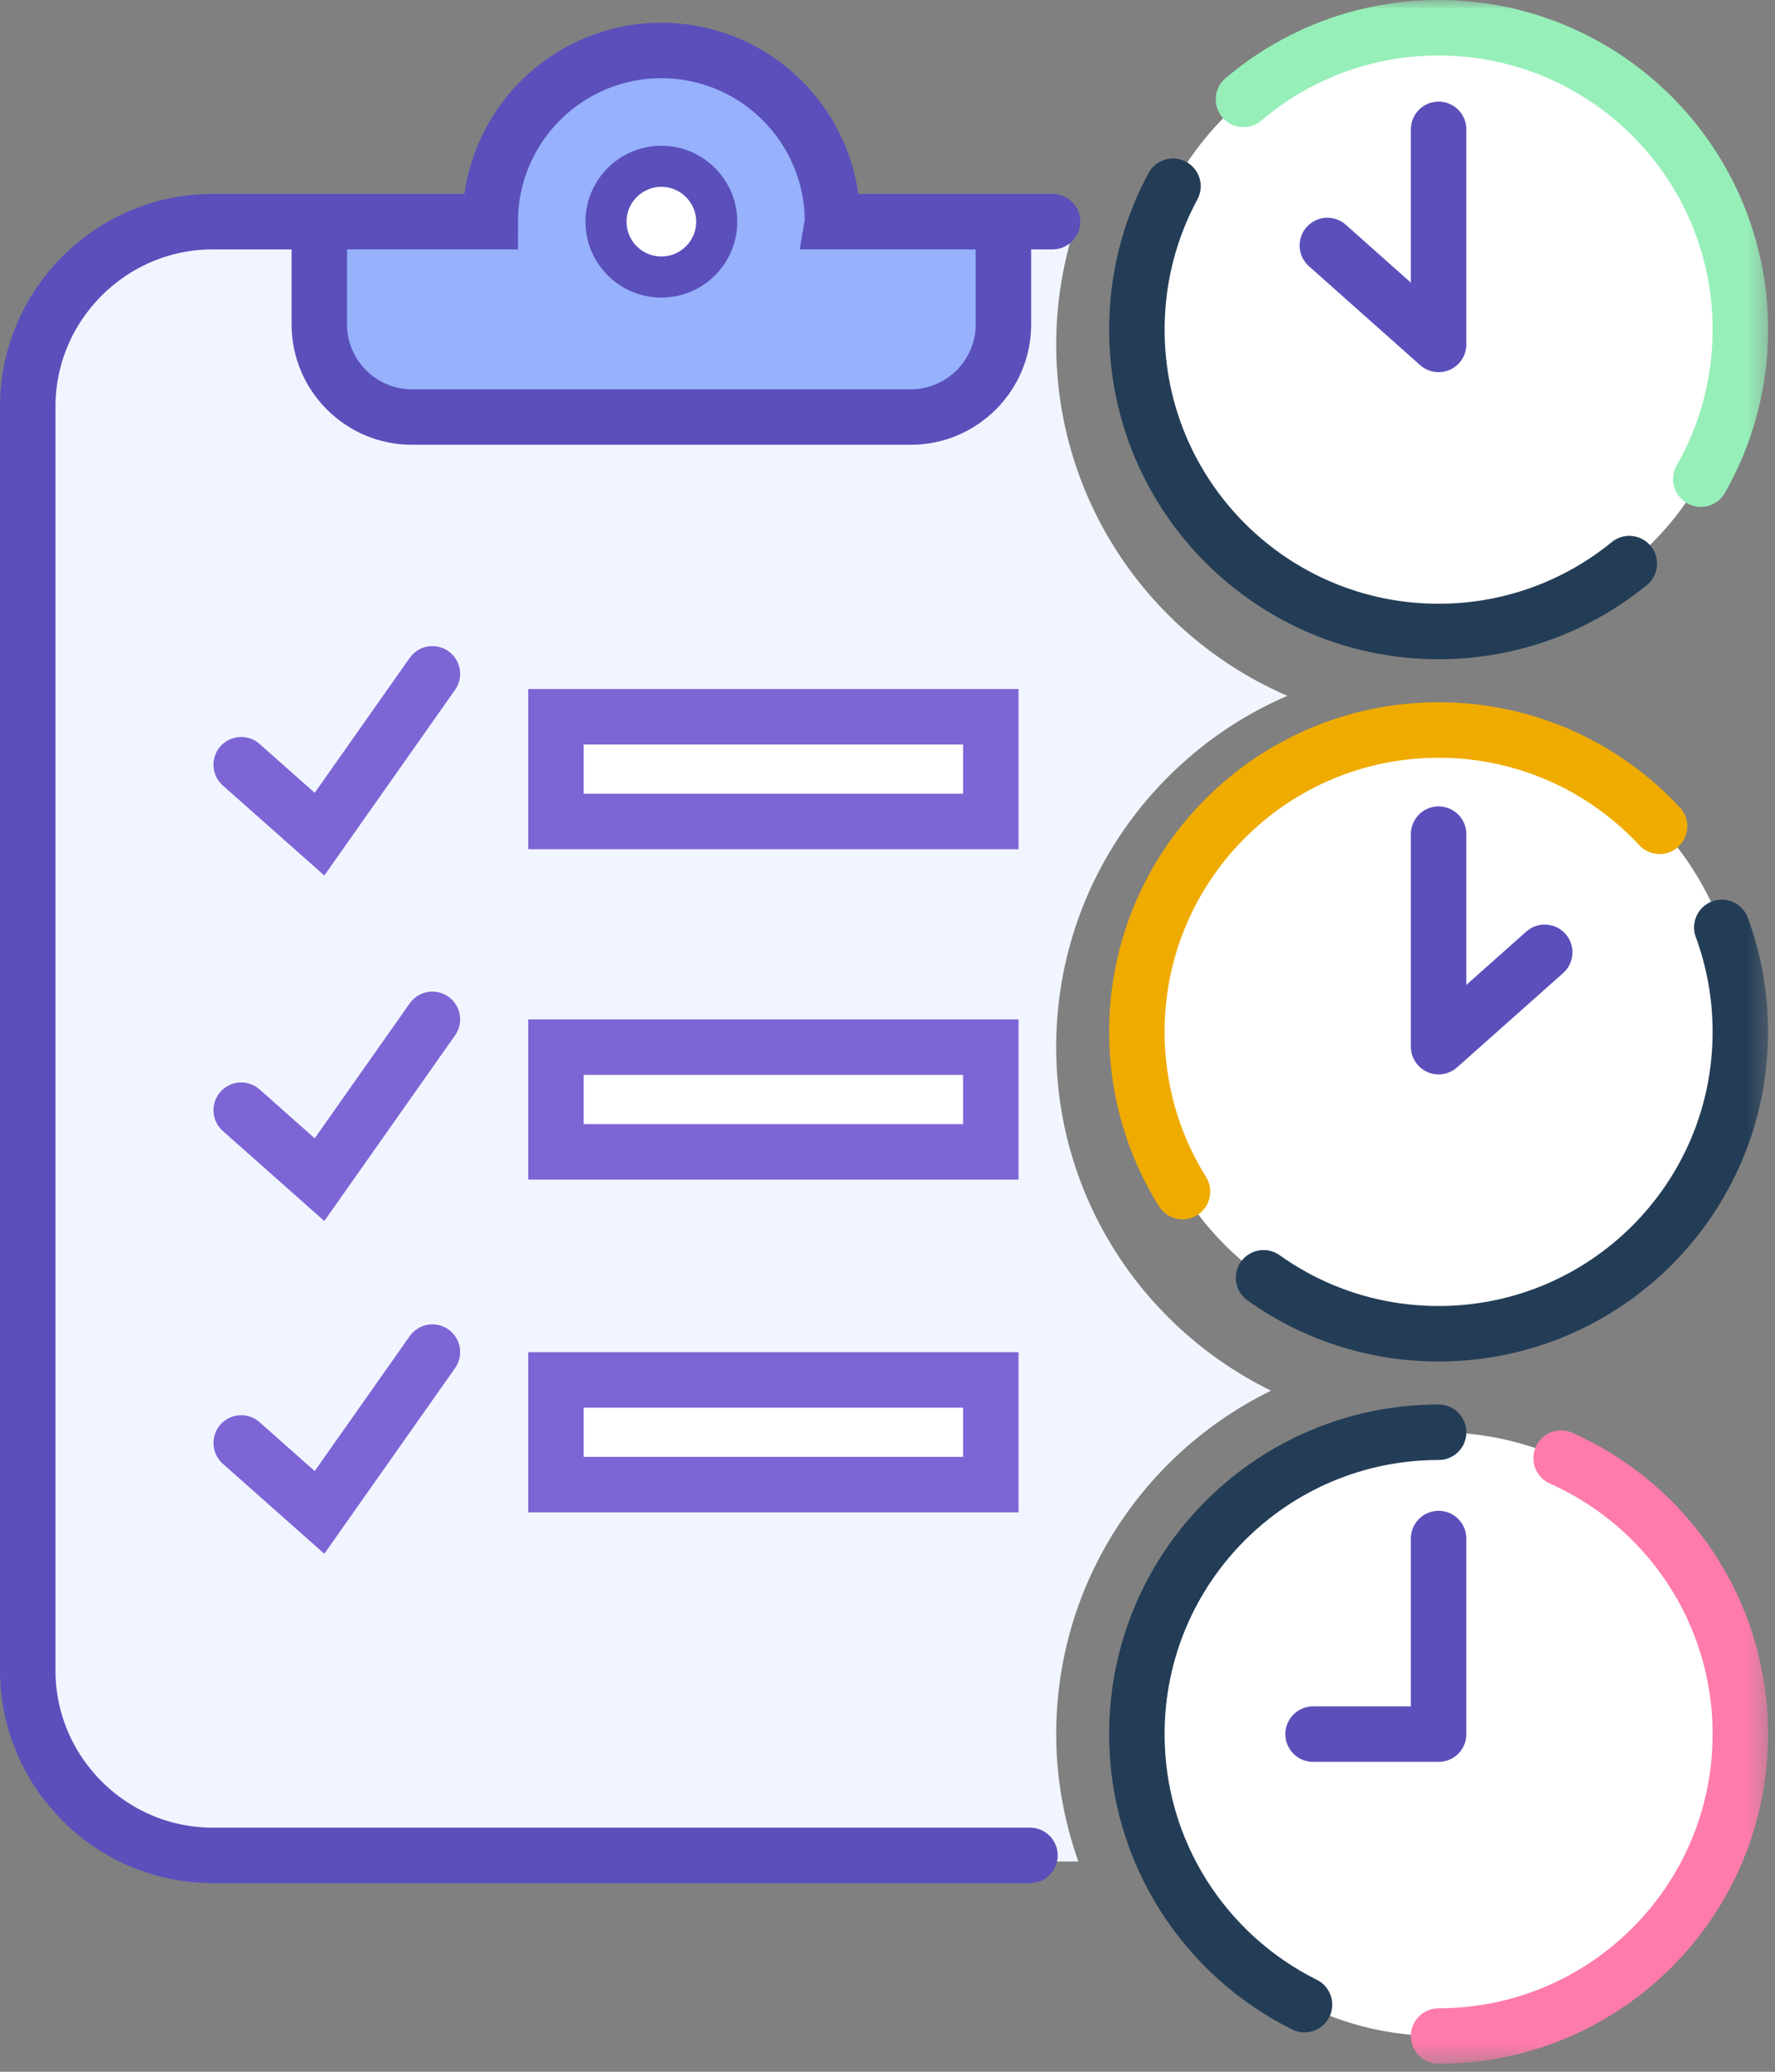 <svg xmlns="http://www.w3.org/2000/svg" xmlns:xlink="http://www.w3.org/1999/xlink" width="96" height="112" viewBox="0 0 96 112">
    <rect x="0" y="0" width="96" height="112" fill="#808080" stroke="none"/>
    <defs>
        <path id="34j5j0qlba" d="M0 111.568L95.626 111.568 95.626 0 0 0z"/>
    </defs>
    <g fill="none" fill-rule="evenodd">
        <g>
            <g>
                <g>
                    <g>
                        <g transform="translate(-300 -1240) translate(0 800) translate(240 215) translate(0 225) translate(60)">
                            <path fill="#F1F5FF" d="M68.743 75.18c-6.873-3.363-11.62-10.403-11.62-18.57 0-8.516 5.15-15.825 12.504-18.995-7.353-3.171-12.503-10.48-12.503-18.995 0-2.2.35-4.317.987-6.307H11.5c-5.5 0-10 4.5-10 10v68.32c0 5.5 4.5 10 10 10h46.822c-.762-2.156-1.198-4.467-1.198-6.885 0-8.167 4.746-15.207 11.619-18.568z"/>
                            <g>
                                <path fill="#F1F5FF" d="M54.705 88.735H10.5c-5.5 0-10-4.5-10-10v-68.32c0-5.5 4.5-10 10-10h8.205" transform="translate(1 11.568)"/>
                                <path stroke="#5B50BB" stroke-linecap="round" stroke-width="3" d="M54.705 88.735H10.5c-5.5 0-10-4.5-10-10v-68.32c0-5.5 4.5-10 10-10h8.205" transform="translate(1 11.568)"/>
                            </g>
                            <g>
                                <path fill="#F1F5FF" d="M0.61 1.415L4.926 1.415" transform="translate(52 10.568)"/>
                                <path stroke="#5B50BB" stroke-linecap="round" stroke-width="3" d="M0.61 1.415L4.926 1.415" transform="translate(52 10.568)"/>
                            </g>
                            <path fill="#97B1FD" d="M45.024 11.983c0-5.11-4.144-9.254-9.254-9.254-5.11 0-9.255 4.144-9.255 9.254H17.27v5.561c0 2.75 2.25 5 5 5h27c2.75 0 5-2.25 5-5v-5.56h-9.246z"/>
                            <path stroke="#5B50BB" stroke-width="3" d="M45.024 11.983c0-5.11-4.144-9.254-9.254-9.254-5.11 0-9.255 4.144-9.255 9.254H17.27v5.561c0 2.75 2.25 5 5 5h27c2.75 0 5-2.25 5-5v-5.56h-9.246z"/>
                            <path stroke="#7D65D5" stroke-linecap="round" stroke-width="3" d="M13.045 41.341L17.28 45.095 23.386 36.429M13.045 60.018L17.28 63.773 23.386 55.107M13.045 78.007L17.28 81.762 23.386 73.095"/>
                            <path fill="#FFF" d="M35.769 8.99c-1.651 0-2.993 1.344-2.993 2.995s1.342 2.992 2.993 2.992c1.65 0 2.995-1.34 2.995-2.992-.002-1.652-1.345-2.995-2.995-2.995"/>
                            <path stroke="#5B50BB" stroke-width="2.223" d="M35.769 8.99c-1.651 0-2.993 1.344-2.993 2.995s1.342 2.992 2.993 2.992c1.65 0 2.995-1.34 2.995-2.992-.002-1.652-1.345-2.995-2.995-2.995z"/>
                            <mask id="6om15ptkab" fill="#fff">
                                <use xlink:href="#34j5j0qlba"/>
                            </mask>
                            <path fill="#FFF" d="M30.068 44.409L53.587 44.409 53.587 38.749 30.068 38.749z" mask="url(#6om15ptkab)"/>
                            <path stroke="#7D65D5" stroke-width="3" d="M30.068 44.409L53.587 44.409 53.587 38.749 30.068 38.749z" mask="url(#6om15ptkab)"/>
                            <path fill="#FFF" d="M30.068 62.27L53.587 62.27 53.587 56.61 30.068 56.61z" mask="url(#6om15ptkab)"/>
                            <path stroke="#7D65D5" stroke-width="3" d="M30.068 62.27L53.587 62.27 53.587 56.61 30.068 56.61z" mask="url(#6om15ptkab)"/>
                            <path fill="#FFF" d="M30.068 80.258L53.587 80.258 53.587 74.598 30.068 74.598z" mask="url(#6om15ptkab)"/>
                            <path stroke="#7D65D5" stroke-width="3" d="M30.068 80.258L53.587 80.258 53.587 74.598 30.068 74.598z" mask="url(#6om15ptkab)"/>
                            <path fill="#FFF" d="M94.126 55.784c0-9.014-7.307-16.32-16.32-16.32s-16.32 7.306-16.32 16.32c0 9.013 7.307 16.319 16.32 16.319s16.32-7.306 16.32-16.319" mask="url(#6om15ptkab)"/>
                            <g mask="url(#6om15ptkab)">
                                <g>
                                    <path fill="#FFF" d="M.339 19.51c2.67 1.905 5.938 3.025 9.467 3.025 9.014 0 16.32-7.306 16.32-16.319 0-1.985-.354-3.889-1.003-5.648" transform="translate(68 49.568)"/>
                                    <path stroke="#233D56" stroke-linecap="round" stroke-width="3" d="M.339 19.51c2.67 1.905 5.938 3.025 9.467 3.025 9.014 0 16.32-7.306 16.32-16.319 0-1.985-.354-3.889-1.003-5.648" transform="translate(68 49.568)"/>
                                </g>
                            </g>
                            <g mask="url(#6om15ptkab)">
                                <g>
                                    <path fill="#FFF" d="M28.757 6.102C25.778 2.9 21.527.896 16.807.896 7.792.896.486 8.203.486 17.216c0 3.17.903 6.13 2.468 8.634" transform="translate(61 38.568)"/>
                                    <path stroke="#EFAB00" stroke-linecap="round" stroke-width="3" d="M28.757 6.102C25.778 2.9 21.527.896 16.807.896 7.792.896.486 8.203.486 17.216c0 3.17.903 6.13 2.468 8.634" transform="translate(61 38.568)"/>
                                </g>
                            </g>
                            <path stroke="#5B50BB" stroke-linecap="round" stroke-linejoin="round" stroke-width="3" d="M83.546 51.482L77.806 56.584 77.806 45.094" mask="url(#6om15ptkab)"/>
                            <path fill="#FFF" d="M94.126 17.82c0-9.014-7.307-16.32-16.32-16.32s-16.32 7.306-16.32 16.32c0 9.013 7.307 16.32 16.32 16.32s16.32-7.307 16.32-16.32" mask="url(#6om15ptkab)"/>
                            <g mask="url(#6om15ptkab)">
                                <g>
                                    <path fill="#FFF" d="M24.988 25.334c1.36-2.383 2.139-5.143 2.139-8.083C27.127 8.238 19.82.932 10.806.932 6.782.932 3.096 2.39.252 4.804" transform="translate(67 .568)"/>
                                    <path stroke="#96EFB9" stroke-linecap="round" stroke-width="3" d="M24.988 25.334c1.36-2.383 2.139-5.143 2.139-8.083C27.127 8.238 19.82.932 10.806.932 6.782.932 3.096 2.39.252 4.804" transform="translate(67 .568)"/>
                                </g>
                            </g>
                            <g mask="url(#6om15ptkab)">
                                <g>
                                    <path fill="#FFF" d="M2.44.5C1.195 2.806.487 5.446.487 8.251c0 9.014 7.307 16.32 16.32 16.32 3.91 0 7.5-1.376 10.312-3.67" transform="translate(61 9.568)"/>
                                    <path stroke="#233D56" stroke-linecap="round" stroke-width="3" d="M2.44.5C1.195 2.806.487 5.446.487 8.251c0 9.014 7.307 16.32 16.32 16.32 3.91 0 7.5-1.376 10.312-3.67" transform="translate(61 9.568)"/>
                                </g>
                            </g>
                            <path stroke="#5B50BB" stroke-linecap="round" stroke-linejoin="round" stroke-width="3" d="M71.79 13.271L77.806 18.62 77.806 6.993" mask="url(#6om15ptkab)"/>
                            <path fill="#FFF" d="M94.126 93.748c0-9.014-7.307-16.32-16.32-16.32s-16.32 7.306-16.32 16.32 7.307 16.32 16.32 16.32 16.32-7.306 16.32-16.32" mask="url(#6om15ptkab)"/>
                            <g mask="url(#6om15ptkab)">
                                <g>
                                    <path fill="#FFF" d="M.806 31.5c9.014 0 16.32-7.307 16.32-16.32 0-6.656-3.983-12.38-9.695-14.92" transform="translate(77 78.568)"/>
                                    <path stroke="#FF7BAC" stroke-linecap="round" stroke-width="3" d="M.806 31.5c9.014 0 16.32-7.307 16.32-16.32 0-6.656-3.983-12.38-9.695-14.92" transform="translate(77 78.568)"/>
                                </g>
                            </g>
                            <g mask="url(#6om15ptkab)">
                                <g>
                                    <path fill="#FFF" d="M16.806.86C7.793.86.486 8.167.486 17.18c0 6.409 3.693 11.953 9.067 14.624" transform="translate(61 76.568)"/>
                                    <path stroke="#233D56" stroke-linecap="round" stroke-width="3" d="M16.806.86C7.793.86.486 8.167.486 17.18c0 6.409 3.693 11.953 9.067 14.624" transform="translate(61 76.568)"/>
                                </g>
                            </g>
                            <path stroke="#5B50BB" stroke-linecap="round" stroke-linejoin="round" stroke-width="3" d="M71.017 93.748L77.806 93.748 77.806 83.174" mask="url(#6om15ptkab)"/>
                        </g>
                    </g>
                </g>
            </g>
        </g>
    </g>
</svg>
